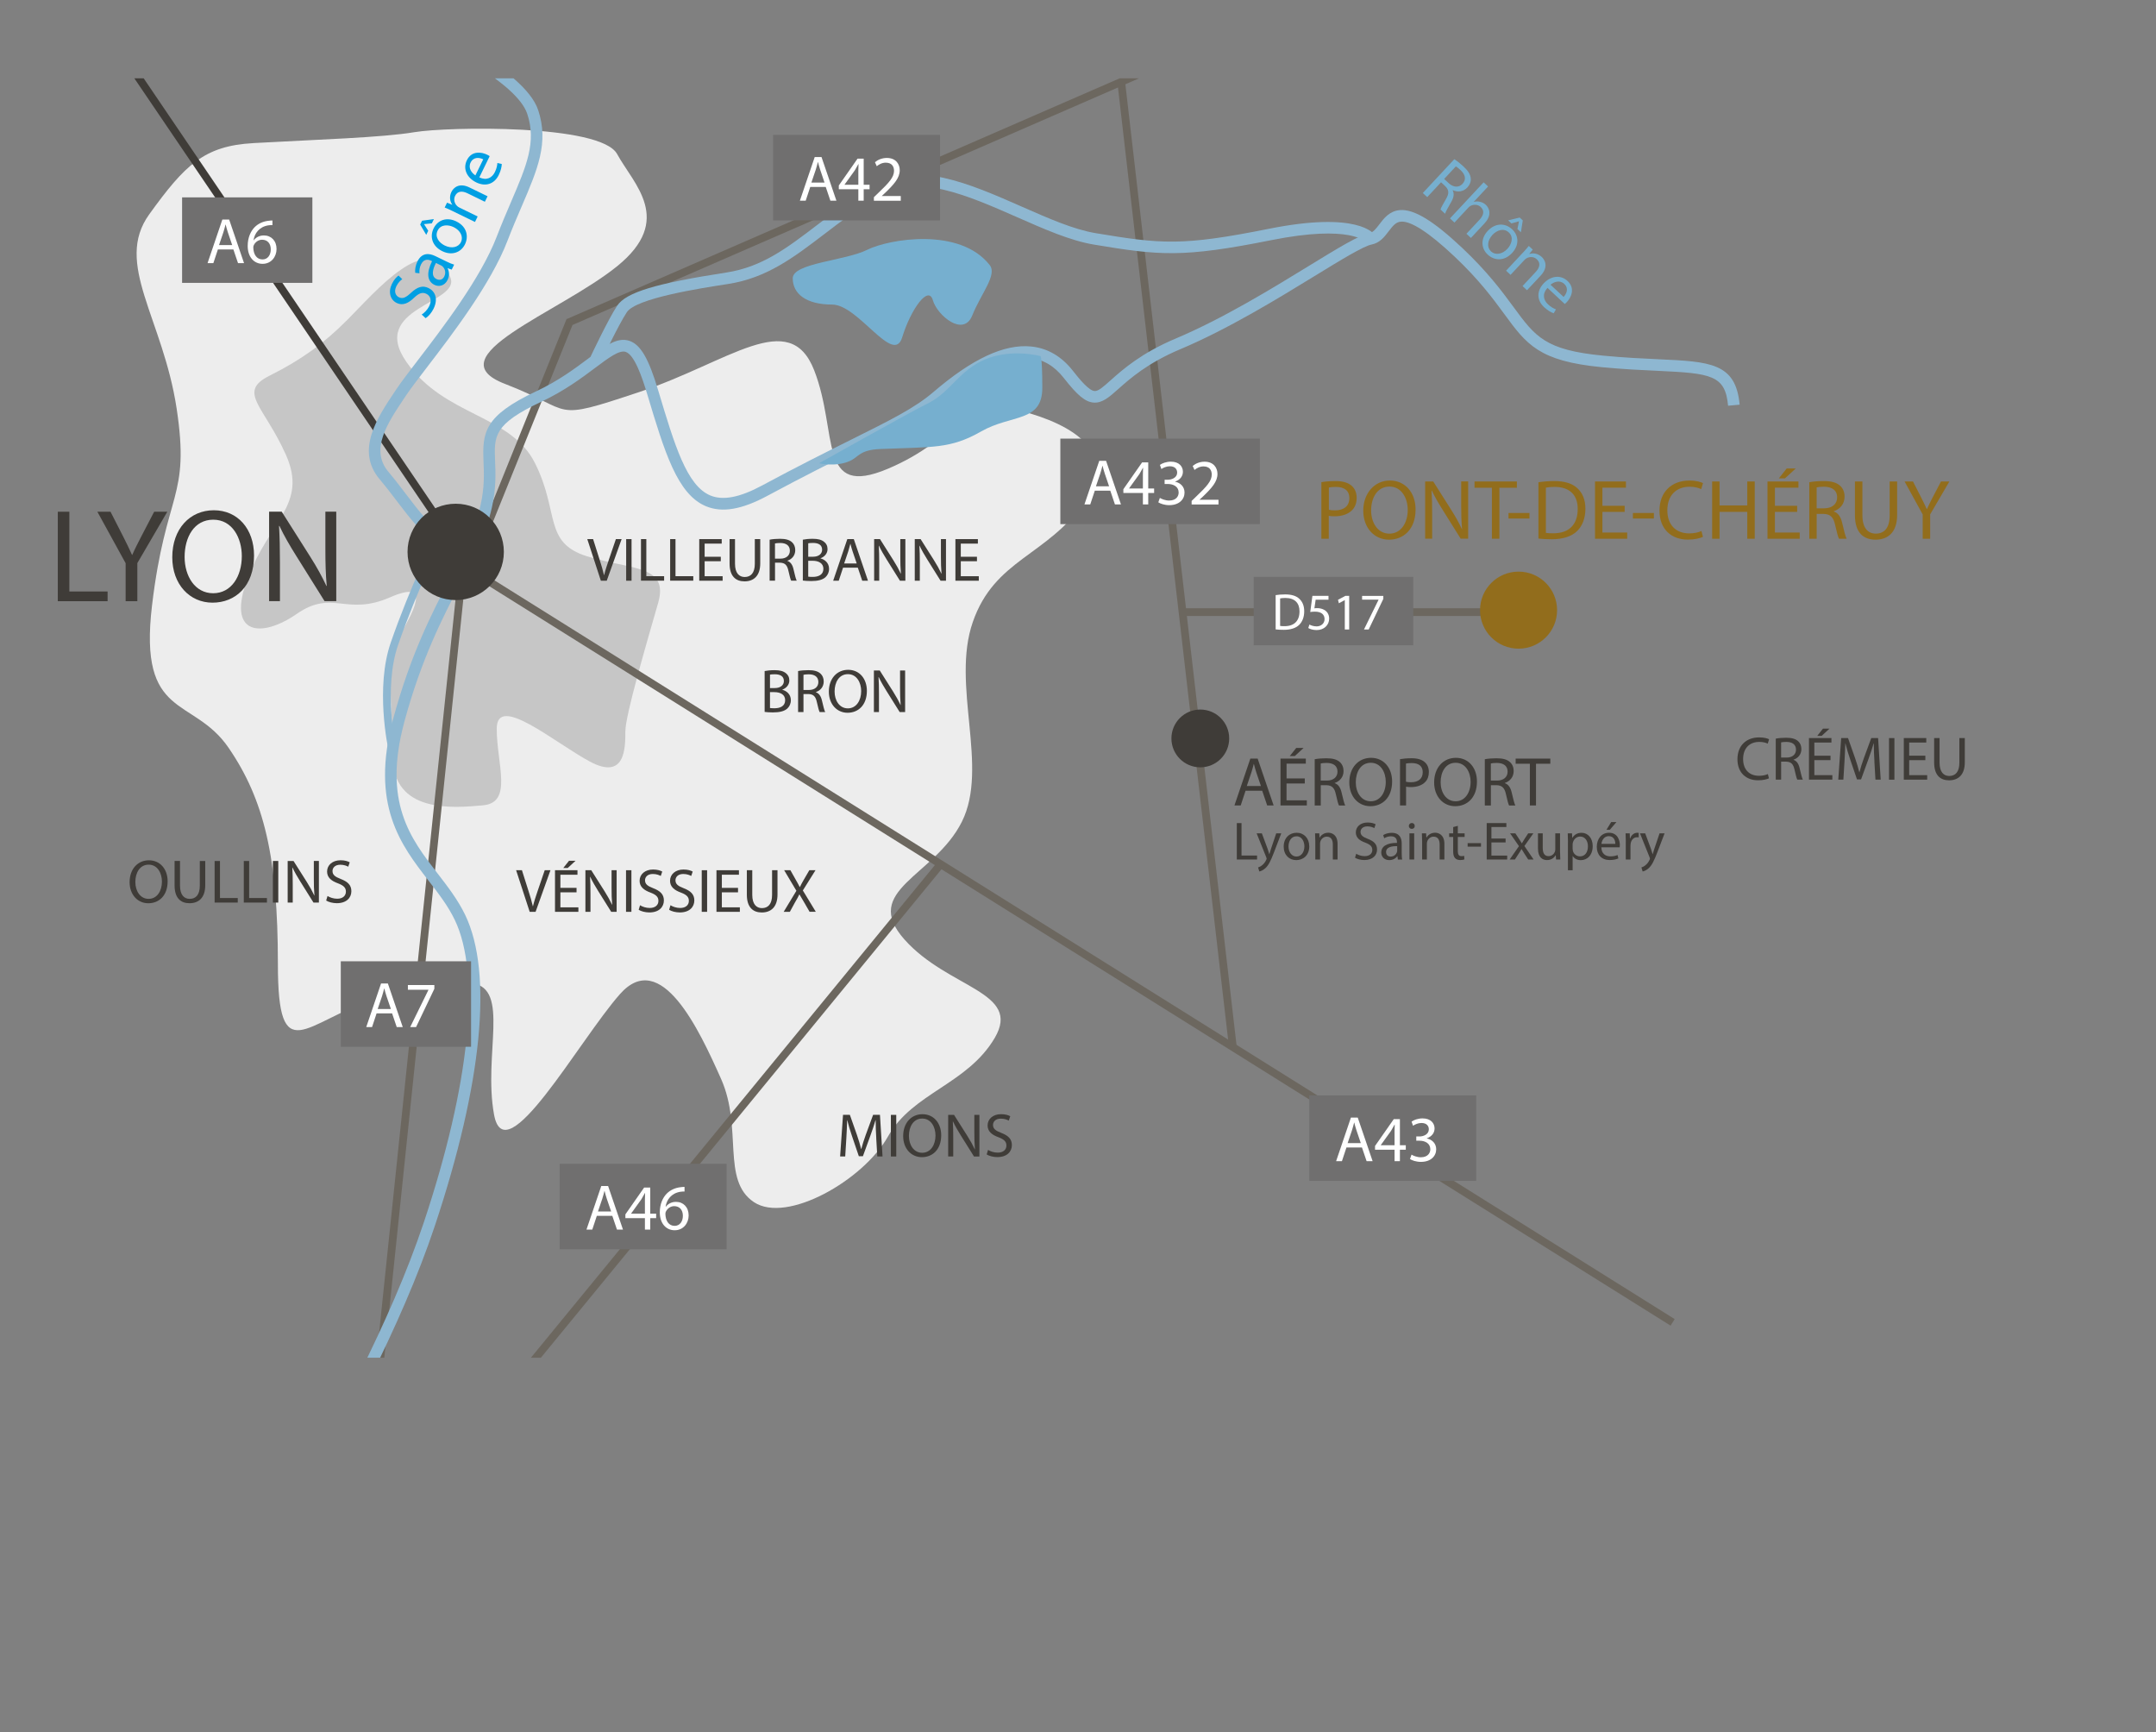 <?xml version="1.0" encoding="UTF-8"?>
<svg id="Calque_1" xmlns="http://www.w3.org/2000/svg" xmlns:xlink="http://www.w3.org/1999/xlink" viewBox="0 0 608.34 488.69">
  <rect x="0" y="0" width="608.34" height="488.69" fill="#808080" stroke="none"/>
  <defs>
    <style>
      .cls-1 {
        fill: #009fe3;
      }

      .cls-2 {
        fill: #fff;
      }

      .cls-3 {
        fill: #3f3c38;
      }

      .cls-4 {
        fill: none;
      }

      .cls-5 {
        fill: #706f6f;
      }

      .cls-6 {
        fill: #926d1c;
      }

      .cls-7 {
        fill: #6c675f;
      }

      .cls-8 {
        fill: #8eb7d1;
      }

      .cls-9 {
        fill: #76afcf;
      }

      .cls-10 {
        fill: #c6c6c6;
      }

      .cls-11 {
        fill: #ededed;
      }

      .cls-12 {
        clip-path: url(#clippath);
      }
    </style>
    <clipPath id="clippath">
      <rect class="cls-4" y="22.1" width="608.34" height="360.93"/>
    </clipPath>
  </defs>
  <g class="cls-12">
    <g>
      <path class="cls-11" d="M71.45,40.37c18.51-1.03,36.28-1.54,45.55-3.09,9.26-1.54,52.49-2.32,57.13,6.18,4.63,8.49,16.21,18.53,0,31.65-16.21,13.12-51.72,25.48-31.65,33.19,20.07,7.72,12.35,10.81,37.83,2.32,25.48-8.49,42.46-23.93,49.41-6.18,6.95,17.76.77,36.28,20.84,27.79,20.07-8.49,20.84-20.07,34.74-16.98,13.9,3.09,31.65,10.81,20.84,26.25-10.81,15.44-25.48,16.21-31.65,33.97-6.18,17.76,4.63,40.92-3.09,56.36-7.72,15.44-28.56,19.3-16.21,33.2,12.35,13.9,33.2,14.67,25.48,27.79-7.72,13.12-23.16,15.44-30.11,27.79-6.95,12.35-28.56,24.7-37.83,18.53-9.26-6.18-3.09-20.84-9.26-34.74-6.18-13.9-16.98-37.06-28.56-23.93-11.58,13.12-32.42,50.95-35.51,33.97-3.09-16.98,4.63-35.51-6.18-37.06-10.81-1.54-8.49-1.54-27.79,4.63-19.3,6.18-27.02,20.07-27.02-10.04s-3.86-46.32-13.9-60.99c-10.04-14.67-25.48-7.72-21.62-40.14,3.86-32.42,10.81-30.11,6.95-55.58-3.86-25.48-17.76-40.92-7.72-54.81,10.04-13.9,15.44-19.3,29.34-20.07"/>
      <path class="cls-10" d="M97.7,90.55c8.33-8.33,23.16-26.25,29.34-12.35,3.27,7.37-23.16,8.49-12.35,23.93,10.81,15.44,29.34,14.67,36.28,28.56,6.95,13.9,2.32,22.39,14.67,26.25,12.35,3.86,23.16,2.32,20.07,13.12-3.09,10.81-9.26,31.65-9.26,36.28s0,13.9-10.04,8.49c-10.04-5.4-26.25-19.3-26.25-9.26s4.63,20.84-3.86,21.62c-8.49.77-25.48,2.32-25.48-13.9s-2.32-26.25,1.54-33.19c3.86-6.95,10.04-16.98-2.32-11.58-12.35,5.4-16.21-2.32-26.25,4.63-10.04,6.95-20.07,6.18-13.9-10.04,6.18-16.21,16.98-20.84,10.81-34.74-6.18-13.9-13.9-17.76-4.63-22.39,9.26-4.63,15.44-9.26,21.62-15.44"/>
      <rect class="cls-3" x="79.32" y="-2.99" width="2.18" height="171.63" transform="translate(-32.63 59.41) rotate(-34.15)"/>
      <rect class="cls-7" x="333.61" y="171.6" width="97.58" height="2.18"/>
      <path class="cls-6" d="M428.48,183c6,0,10.87-4.87,10.87-10.87s-4.87-10.87-10.87-10.87-10.87,4.87-10.87,10.87,4.87,10.87,10.87,10.87"/>
      <rect class="cls-7" x="330.97" y="21.67" width="2.18" height="274.36" transform="translate(-16.05 39.21) rotate(-6.6)"/>
      <rect class="cls-7" x="301.65" y="67.54" width="2.18" height="399.26" transform="translate(-84.35 382.04) rotate(-57.96)"/>
      <rect class="cls-7" x="52.37" y="343.28" width="261.11" height="2.18" transform="translate(-199.35 267.41) rotate(-50.64)"/>
      <rect class="cls-7" x="-48.91" y="326.3" width="324.1" height="2.18" transform="translate(-224.22 405.98) rotate(-84.05)"/>
      <path class="cls-8" d="M121.94,152.6c-4.29-3.78-6.79-7.08-9.7-10.9-1.46-1.92-3.11-4.09-5.18-6.57-6.75-8.1-.61-17.28,4.33-24.66l.51-.76c1.31-1.96,3.46-4.77,5.95-8.02,7.08-9.24,17.79-23.2,22.29-34.89,1.4-3.64,2.83-6.96,4.08-9.89,4.34-10.12,7.21-16.8,4.54-24.82-2.85-8.55-23.5-19.13-31.22-22.49l1.3-3c1.19.52,29.12,12.78,33.01,24.45,3.07,9.2-.16,16.73-4.64,27.15-1.25,2.9-2.66,6.19-4.04,9.78-4.67,12.13-15.55,26.32-22.75,35.71-2.46,3.21-4.58,5.98-5.83,7.84l-.51.77c-4.78,7.14-9.72,14.53-4.53,20.75,2.11,2.54,3.79,4.74,5.27,6.69,2.91,3.83,5.22,6.86,9.26,10.43l-2.16,2.45Z"/>
      <polygon class="cls-7" points="135.76 155.49 133.74 154.68 159.85 90.03 160.26 89.86 366.68 0 367.55 2 161.54 91.68 135.76 155.49"/>
      <path class="cls-8" d="M84.68,479.57c-.52-.23-12.69-5.77-16.55-16.14-1.8-4.84-1.5-9.91.91-15.07,2.6-5.56,7-13.52,12.1-22.73,12.23-22.09,28.97-52.35,38.47-80.85,12.93-38.78,16.11-69.85,8.72-85.24-1.92-4-4.61-7.48-7.47-11.17-7.72-9.98-16.46-21.28-9.93-45.54,4.89-18.16,11.03-30.02,15.97-39.55,3.83-7.39,7.13-13.77,8.72-20.9,1.11-4.99.95-8.78.81-12.12-.35-8.3.16-12.95,14.91-19.89,6.26-2.94,10.94-6.45,14.71-9.27,4.71-3.53,8.11-6.08,11.52-4.95,3.16,1.04,5.45,4.96,8.15,13.99,4.68,15.61,8.06,26.89,14.74,29.65,3.55,1.47,8.32.54,14.57-2.83,10.21-5.5,18.46-9.6,25.08-12.9,11.23-5.59,18.01-8.96,23.26-13.46,10.97-9.4,19.97-13.6,27.57-12.85,4.63.46,8.61,2.78,11.83,6.91,2,2.56,4.5,5.51,6.04,5.65,1.06.13,2.54-1.22,4.58-3.04,3.43-3.05,8.63-7.67,18.34-11.76,13.28-5.59,27.27-14.17,37.48-20.43,8.27-5.07,14.24-8.73,17.17-9.31,1.1-.22,1.9-1.28,2.83-2.5,1.27-1.67,2.86-3.76,5.79-4,3.95-.32,9.37,2.95,17.53,10.62,7.28,6.86,11.32,12.36,14.57,16.78,6.1,8.31,8.88,12.1,25.23,13.66,6.06.58,11.16.81,15.65,1.02,14.51.67,21.8,1,22.88,12.81l-3.26.3c-.79-8.62-4.75-9.15-19.77-9.84-4.53-.21-9.67-.44-15.81-1.03-17.81-1.7-21.27-6.41-27.55-14.98-3.17-4.32-7.11-9.69-14.17-16.34-7.12-6.7-12.21-9.98-15.02-9.74-1.41.12-2.23,1.11-3.45,2.72-1.16,1.53-2.48,3.27-4.8,3.73-2.37.47-8.73,4.38-16.11,8.9-10.31,6.32-24.42,14.97-37.92,20.65-9.21,3.88-14.16,8.28-17.43,11.19-2.66,2.37-4.58,4.06-7.05,3.85-2.32-.21-4.5-2.01-8.32-6.89-2.69-3.44-5.83-5.29-9.58-5.67-6.67-.67-14.87,3.29-25.12,12.08-5.56,4.77-12.87,8.4-23.93,13.91-6.61,3.29-14.83,7.38-24.99,12.85-7.28,3.92-12.8,4.86-17.37,2.97-8.11-3.36-11.68-15.26-16.62-31.73-1.41-4.68-3.56-11-6.05-11.82-1.79-.59-4.77,1.64-8.54,4.46-3.88,2.91-8.71,6.52-15.27,9.61-13.47,6.34-13.33,9.61-13.03,16.79.14,3.37.31,7.55-.89,12.96-1.68,7.54-5.07,14.1-9.01,21.69-4.86,9.39-10.92,21.08-15.72,38.9-6.11,22.69,1.76,32.86,9.36,42.7,2.83,3.66,5.76,7.45,7.83,11.75,7.86,16.38,4.82,47.52-8.57,87.69-9.59,28.78-26.43,59.19-38.71,81.4-5.07,9.16-9.45,17.07-12,22.53-2.02,4.34-2.3,8.56-.81,12.54,3.39,9.1,14.71,14.25,14.82,14.3l-1.33,2.98Z"/>
      <path class="cls-8" d="M109.6,211.52c-.16-.71-3.75-17.52.65-30.23,5.52-15.94,12.34-29.64,12.41-29.77l1.95.97c-.07.14-6.83,13.71-12.3,29.51-4.2,12.13-.62,28.89-.58,29.06l-2.13.46Z"/>
      <rect class="cls-5" x="299.19" y="123.74" width="56.29" height="24.12"/>
      <g>
        <path class="cls-2" d="M308.91,138.43l-1.28,3.87h-1.64l4.18-12.3h1.92l4.2,12.3h-1.7l-1.31-3.87h-4.36ZM312.94,137.19l-1.2-3.54c-.27-.8-.46-1.53-.64-2.24h-.04c-.18.73-.38,1.48-.62,2.23l-1.21,3.56h3.7Z"/>
        <path class="cls-2" d="M322.48,142.3v-3.23h-5.51v-1.06l5.29-7.57h1.73v7.37h1.66v1.26h-1.66v3.23h-1.51ZM322.48,137.81v-3.96c0-.62.02-1.24.05-1.86h-.05c-.37.69-.66,1.2-.99,1.75l-2.9,4.03v.04h3.89Z"/>
        <path class="cls-2" d="M327.26,140.46c.46.29,1.52.75,2.63.75,2.06,0,2.7-1.31,2.68-2.3-.02-1.66-1.52-2.37-3.07-2.37h-.89v-1.2h.89c1.17,0,2.65-.6,2.65-2.01,0-.95-.6-1.79-2.08-1.79-.95,0-1.86.42-2.37.78l-.42-1.17c.62-.46,1.83-.91,3.1-.91,2.34,0,3.39,1.39,3.39,2.83,0,1.22-.73,2.26-2.19,2.79v.04c1.46.29,2.65,1.39,2.65,3.05,0,1.9-1.48,3.56-4.32,3.56-1.33,0-2.5-.42-3.08-.8l.44-1.24Z"/>
        <path class="cls-2" d="M336.23,142.3v-.98l1.26-1.22c3.03-2.88,4.4-4.42,4.42-6.2,0-1.2-.58-2.32-2.35-2.32-1.08,0-1.97.55-2.52,1l-.51-1.13c.82-.69,1.99-1.2,3.36-1.2,2.55,0,3.63,1.75,3.63,3.45,0,2.19-1.59,3.96-4.09,6.37l-.95.88v.04h5.33v1.33h-7.57Z"/>
      </g>
      <rect class="cls-5" x="353.74" y="162.74" width="45.03" height="19.3"/>
      <g>
        <path class="cls-2" d="M359.93,167.89c.77-.12,1.69-.2,2.7-.2,1.82,0,3.12.42,3.98,1.23.87.8,1.39,1.94,1.39,3.53s-.5,2.92-1.41,3.82c-.92.92-2.44,1.41-4.35,1.41-.9,0-1.66-.04-2.3-.12v-9.67ZM361.2,176.58c.32.06.79.07,1.28.07,2.71,0,4.19-1.52,4.19-4.17.01-2.32-1.3-3.79-3.98-3.79-.66,0-1.15.06-1.49.13v7.76Z"/>
        <path class="cls-2" d="M374.85,169.18h-3.62l-.36,2.44c.22-.03.42-.06.77-.06.73,0,1.46.16,2.04.51.74.42,1.36,1.24,1.36,2.44,0,1.85-1.47,3.24-3.53,3.24-1.04,0-1.91-.29-2.36-.58l.32-.98c.39.23,1.17.52,2.03.52,1.21,0,2.24-.79,2.24-2.06-.01-1.22-.83-2.1-2.73-2.1-.54,0-.96.06-1.31.1l.61-4.55h4.54v1.08Z"/>
        <path class="cls-2" d="M379.46,169.3h-.03l-1.65.89-.25-.98,2.07-1.11h1.09v9.48h-1.24v-8.28Z"/>
        <path class="cls-2" d="M390.32,168.11v.84l-4.13,8.64h-1.33l4.11-8.39v-.03h-4.64v-1.06h5.98Z"/>
      </g>
      <rect class="cls-5" x="157.91" y="328.32" width="47.1" height="24.12"/>
      <g>
        <path class="cls-2" d="M168.4,343.01l-1.28,3.87h-1.64l4.18-12.3h1.92l4.2,12.3h-1.7l-1.31-3.87h-4.36ZM172.44,341.77l-1.21-3.54c-.27-.8-.46-1.53-.64-2.24h-.04c-.18.73-.38,1.48-.62,2.23l-1.21,3.56h3.7Z"/>
        <path class="cls-2" d="M181.97,346.88v-3.23h-5.51v-1.06l5.29-7.57h1.73v7.37h1.66v1.26h-1.66v3.23h-1.51ZM181.97,342.39v-3.96c0-.62.02-1.24.05-1.86h-.05c-.37.69-.66,1.2-.99,1.75l-2.9,4.03v.04h3.89Z"/>
        <path class="cls-2" d="M193.13,336.15c-.33-.02-.75,0-1.2.07-2.52.42-3.85,2.26-4.12,4.21h.06c.57-.75,1.55-1.37,2.86-1.37,2.1,0,3.58,1.52,3.58,3.83,0,2.17-1.48,4.18-3.94,4.18s-4.2-1.97-4.2-5.05c0-2.34.84-4.18,2.01-5.34.99-.97,2.3-1.57,3.8-1.75.47-.07.88-.09,1.17-.09v1.31ZM192.68,342.99c0-1.7-.97-2.72-2.45-2.72-.97,0-1.86.6-2.3,1.46-.11.18-.18.42-.18.71.04,1.95.93,3.39,2.61,3.39,1.39,0,2.32-1.15,2.32-2.85Z"/>
      </g>
      <rect class="cls-5" x="369.43" y="309.02" width="47.1" height="24.12"/>
      <g>
        <path class="cls-2" d="M379.92,323.71l-1.28,3.87h-1.64l4.18-12.3h1.92l4.2,12.3h-1.7l-1.31-3.87h-4.36ZM383.96,322.47l-1.2-3.54c-.27-.8-.46-1.53-.64-2.24h-.04c-.18.73-.38,1.48-.62,2.23l-1.21,3.56h3.7Z"/>
        <path class="cls-2" d="M393.49,327.58v-3.23h-5.51v-1.06l5.29-7.57h1.73v7.37h1.66v1.26h-1.66v3.23h-1.51ZM393.49,323.09v-3.96c0-.62.02-1.24.05-1.86h-.05c-.37.69-.66,1.2-.99,1.75l-2.9,4.03v.04h3.89Z"/>
        <path class="cls-2" d="M398.27,325.73c.46.29,1.52.75,2.63.75,2.06,0,2.7-1.31,2.68-2.3-.02-1.66-1.52-2.37-3.07-2.37h-.89v-1.2h.89c1.17,0,2.65-.6,2.65-2.01,0-.95-.6-1.79-2.08-1.79-.95,0-1.86.42-2.37.78l-.42-1.17c.62-.46,1.83-.91,3.1-.91,2.34,0,3.39,1.39,3.39,2.83,0,1.22-.73,2.26-2.19,2.79v.04c1.46.29,2.65,1.39,2.65,3.05,0,1.9-1.48,3.56-4.32,3.56-1.33,0-2.5-.42-3.08-.8l.44-1.24Z"/>
      </g>
      <g>
        <path class="cls-3" d="M351.45,223.07l-1.37,4.16h-1.77l4.49-13.22h2.06l4.51,13.22h-1.82l-1.41-4.16h-4.69ZM355.78,221.74l-1.29-3.8c-.29-.86-.49-1.65-.69-2.41h-.04c-.2.78-.41,1.59-.67,2.39l-1.29,3.82h3.98Z"/>
        <path class="cls-3" d="M368.15,221.03h-5.14v4.76h5.73v1.43h-7.43v-13.22h7.14v1.43h-5.43v4.18h5.14v1.41ZM367.82,211.01l-2.49,2.29h-1.41l1.82-2.29h2.08Z"/>
        <path class="cls-3" d="M370.96,214.19c.86-.18,2.1-.27,3.28-.27,1.82,0,3,.33,3.82,1.08.67.59,1.04,1.49,1.04,2.51,0,1.75-1.1,2.9-2.49,3.37v.06c1.02.35,1.63,1.29,1.94,2.67.43,1.85.75,3.12,1.02,3.63h-1.76c-.22-.37-.51-1.51-.88-3.16-.39-1.82-1.1-2.51-2.65-2.57h-1.61v5.73h-1.71v-13.04ZM372.66,220.21h1.75c1.82,0,2.98-1,2.98-2.51,0-1.7-1.23-2.45-3.04-2.47-.82,0-1.41.08-1.69.16v4.82Z"/>
        <path class="cls-3" d="M392.8,220.48c0,4.55-2.76,6.96-6.14,6.96s-5.94-2.71-5.94-6.71c0-4.2,2.61-6.94,6.14-6.94s5.94,2.77,5.94,6.69ZM382.55,220.7c0,2.83,1.53,5.35,4.22,5.35s4.24-2.49,4.24-5.49c0-2.63-1.37-5.37-4.22-5.37s-4.24,2.61-4.24,5.51Z"/>
        <path class="cls-3" d="M395.02,214.17c.82-.14,1.9-.26,3.28-.26,1.69,0,2.92.39,3.71,1.1.73.63,1.16,1.59,1.16,2.77s-.35,2.14-1.02,2.82c-.9.96-2.37,1.45-4.04,1.45-.51,0-.98-.02-1.37-.12v5.3h-1.71v-13.06ZM396.72,220.54c.37.1.84.14,1.41.14,2.06,0,3.31-1,3.31-2.82s-1.23-2.59-3.12-2.59c-.75,0-1.31.06-1.61.14v5.14Z"/>
        <path class="cls-3" d="M416.74,220.48c0,4.55-2.76,6.96-6.14,6.96s-5.94-2.71-5.94-6.71c0-4.2,2.61-6.94,6.14-6.94s5.94,2.77,5.94,6.69ZM406.49,220.7c0,2.83,1.53,5.35,4.22,5.35s4.24-2.49,4.24-5.49c0-2.63-1.37-5.37-4.22-5.37s-4.24,2.61-4.24,5.51Z"/>
        <path class="cls-3" d="M418.96,214.19c.86-.18,2.1-.27,3.28-.27,1.82,0,3,.33,3.82,1.08.67.59,1.04,1.49,1.04,2.51,0,1.75-1.1,2.9-2.49,3.37v.06c1.02.35,1.63,1.29,1.94,2.67.43,1.85.75,3.12,1.02,3.63h-1.76c-.22-.37-.51-1.51-.88-3.16-.39-1.82-1.1-2.51-2.65-2.57h-1.61v5.73h-1.71v-13.04ZM420.66,220.21h1.75c1.82,0,2.98-1,2.98-2.51,0-1.7-1.23-2.45-3.04-2.47-.82,0-1.41.08-1.69.16v4.82Z"/>
        <path class="cls-3" d="M431.68,215.46h-4.02v-1.45h9.78v1.45h-4.04v11.77h-1.73v-11.77Z"/>
      </g>
      <g>
        <path class="cls-3" d="M348.98,232.2h1.33v9.16h4.39v1.11h-5.72v-10.28Z"/>
        <path class="cls-3" d="M356.05,235.1l1.62,4.36c.17.49.35,1.07.47,1.51h.03c.14-.44.29-1.01.47-1.54l1.46-4.33h1.42l-2.01,5.26c-.96,2.53-1.62,3.83-2.53,4.62-.66.58-1.31.81-1.65.87l-.34-1.13c.34-.11.78-.32,1.17-.66.37-.29.82-.81,1.13-1.49.06-.14.11-.25.11-.32s-.03-.18-.09-.35l-2.73-6.8h1.46Z"/>
        <path class="cls-3" d="M369.43,238.73c0,2.73-1.89,3.92-3.68,3.92-2,0-3.54-1.46-3.54-3.8,0-2.47,1.62-3.92,3.66-3.92s3.55,1.54,3.55,3.8ZM363.57,238.8c0,1.62.93,2.84,2.24,2.84s2.24-1.2,2.24-2.87c0-1.25-.63-2.84-2.21-2.84s-2.27,1.46-2.27,2.87Z"/>
        <path class="cls-3" d="M371.12,237.09c0-.76-.02-1.39-.06-2h1.19l.08,1.22h.03c.37-.7,1.22-1.39,2.44-1.39,1.02,0,2.61.61,2.61,3.14v4.41h-1.34v-4.26c0-1.19-.44-2.18-1.71-2.18-.88,0-1.57.62-1.8,1.37-.06.17-.09.4-.09.63v4.44h-1.34v-5.38Z"/>
        <path class="cls-3" d="M382.68,240.86c.59.37,1.46.67,2.38.67,1.36,0,2.15-.72,2.15-1.75,0-.96-.55-1.51-1.94-2.04-1.68-.59-2.71-1.46-2.71-2.91,0-1.6,1.33-2.79,3.32-2.79,1.05,0,1.81.24,2.27.5l-.37,1.08c-.34-.18-1.02-.49-1.95-.49-1.4,0-1.94.84-1.94,1.54,0,.96.63,1.43,2.04,1.98,1.74.67,2.62,1.51,2.62,3.02,0,1.59-1.17,2.96-3.6,2.96-.99,0-2.07-.29-2.62-.66l.34-1.11Z"/>
        <path class="cls-3" d="M394.42,242.48l-.11-.93h-.05c-.41.58-1.2,1.1-2.26,1.1-1.49,0-2.26-1.05-2.26-2.12,0-1.78,1.59-2.76,4.44-2.74v-.15c0-.61-.17-1.71-1.68-1.71-.69,0-1.4.21-1.92.55l-.3-.88c.61-.4,1.49-.65,2.42-.65,2.26,0,2.81,1.54,2.81,3.02v2.76c0,.64.03,1.27.12,1.77h-1.22ZM394.23,238.71c-1.46-.03-3.13.23-3.13,1.66,0,.87.58,1.28,1.27,1.28.96,0,1.57-.61,1.78-1.24.05-.14.08-.29.08-.43v-1.28Z"/>
        <path class="cls-3" d="M399.18,233.02c.02.46-.32.82-.85.82-.47,0-.81-.37-.81-.82s.35-.84.84-.84.82.36.82.84ZM397.69,242.48v-7.38h1.34v7.38h-1.34Z"/>
        <path class="cls-3" d="M401.26,237.09c0-.76-.02-1.39-.06-2h1.19l.08,1.22h.03c.37-.7,1.22-1.39,2.44-1.39,1.02,0,2.61.61,2.61,3.14v4.41h-1.34v-4.26c0-1.19-.44-2.18-1.71-2.18-.88,0-1.57.62-1.8,1.37-.06.17-.09.4-.09.63v4.44h-1.34v-5.38Z"/>
        <path class="cls-3" d="M411.34,232.98v2.12h1.92v1.02h-1.92v3.98c0,.91.26,1.43,1.01,1.43.35,0,.61-.04.78-.09l.06,1.01c-.26.11-.67.18-1.19.18-.62,0-1.13-.2-1.45-.56-.38-.4-.52-1.05-.52-1.92v-4.03h-1.14v-1.02h1.14v-1.77l1.31-.35Z"/>
        <path class="cls-3" d="M417.88,237.86v.99h-3.77v-.99h3.77Z"/>
        <path class="cls-3" d="M424.82,237.66h-4v3.71h4.45v1.11h-5.78v-10.28h5.55v1.11h-4.22v3.25h4v1.1Z"/>
        <path class="cls-3" d="M427.58,235.1l1.05,1.59c.27.41.5.79.75,1.2h.05c.24-.44.49-.82.73-1.22l1.04-1.57h1.45l-2.52,3.57,2.59,3.81h-1.52l-1.08-1.66c-.29-.43-.53-.84-.79-1.28h-.03c-.24.44-.5.84-.78,1.28l-1.07,1.66h-1.48l2.62-3.77-2.5-3.61h1.49Z"/>
        <path class="cls-3" d="M440.19,240.46c0,.76.02,1.43.06,2.01h-1.19l-.08-1.2h-.03c-.35.59-1.13,1.37-2.44,1.37-1.16,0-2.55-.64-2.55-3.23v-4.32h1.34v4.09c0,1.4.43,2.35,1.65,2.35.9,0,1.52-.62,1.77-1.22.08-.2.12-.44.12-.69v-4.53h1.34v5.37Z"/>
        <path class="cls-3" d="M442.42,237.51c0-.95-.03-1.71-.06-2.41h1.2l.06,1.27h.03c.55-.9,1.42-1.43,2.62-1.43,1.78,0,3.13,1.51,3.13,3.75,0,2.65-1.62,3.97-3.36,3.97-.98,0-1.83-.43-2.27-1.16h-.03v4.01h-1.33v-7.99ZM443.74,239.47c0,.2.03.38.06.55.24.93,1.05,1.57,2.01,1.57,1.42,0,2.24-1.16,2.24-2.85,0-1.48-.78-2.74-2.2-2.74-.91,0-1.77.65-2.03,1.66-.05.17-.09.36-.09.55v1.27Z"/>
        <path class="cls-3" d="M451.84,239.03c.03,1.81,1.19,2.56,2.53,2.56.96,0,1.54-.17,2.04-.38l.23.96c-.47.21-1.28.46-2.46.46-2.27,0-3.63-1.5-3.63-3.72s1.31-3.98,3.46-3.98c2.41,0,3.05,2.12,3.05,3.48,0,.27-.03.49-.05.63h-5.18ZM455.78,238.07c.01-.85-.35-2.18-1.86-2.18-1.36,0-1.95,1.25-2.06,2.18h3.92ZM456.1,231.91l-1.86,2.18h-.96l1.34-2.18h1.48Z"/>
        <path class="cls-3" d="M458.74,237.4c0-.87-.02-1.62-.06-2.3h1.17l.05,1.45h.06c.34-.99,1.14-1.62,2.04-1.62.15,0,.26.01.38.04v1.27c-.14-.03-.27-.04-.46-.04-.95,0-1.62.72-1.8,1.72-.03.18-.06.4-.06.63v3.93h-1.33v-5.08Z"/>
        <path class="cls-3" d="M464.21,235.1l1.62,4.36c.17.49.35,1.07.47,1.51h.03c.14-.44.29-1.01.47-1.54l1.46-4.33h1.42l-2.01,5.26c-.96,2.53-1.62,3.83-2.53,4.62-.66.58-1.31.81-1.65.87l-.34-1.13c.34-.11.78-.32,1.17-.66.37-.29.82-.81,1.13-1.49.06-.14.11-.25.11-.32s-.03-.18-.09-.35l-2.73-6.8h1.46Z"/>
      </g>
      <g>
        <path class="cls-3" d="M215.75,189.31c.66-.14,1.71-.25,2.77-.25,1.52,0,2.49.26,3.22.85.61.45.98,1.15.98,2.07,0,1.13-.75,2.12-1.99,2.58v.03c1.11.28,2.42,1.2,2.42,2.94,0,1.01-.4,1.78-.99,2.35-.82.75-2.14,1.1-4.06,1.1-1.05,0-1.85-.07-2.35-.14v-11.55ZM217.26,194.11h1.38c1.6,0,2.54-.84,2.54-1.97,0-1.38-1.04-1.92-2.58-1.92-.7,0-1.1.05-1.34.1v3.78ZM217.26,199.74c.3.05.73.07,1.27.07,1.57,0,3.01-.57,3.01-2.28,0-1.6-1.38-2.27-3.03-2.27h-1.25v4.48Z"/>
        <path class="cls-3" d="M225.19,189.31c.77-.16,1.86-.25,2.91-.25,1.62,0,2.66.3,3.4.96.59.52.92,1.32.92,2.23,0,1.55-.97,2.58-2.21,2.99v.05c.91.31,1.45,1.15,1.72,2.37.38,1.64.66,2.77.91,3.22h-1.57c-.19-.33-.45-1.34-.78-2.8-.35-1.62-.98-2.23-2.35-2.28h-1.43v5.08h-1.52v-11.58ZM226.71,194.65h1.55c1.62,0,2.65-.89,2.65-2.23,0-1.51-1.1-2.18-2.7-2.19-.73,0-1.25.07-1.5.14v4.28Z"/>
        <path class="cls-3" d="M244.6,194.9c0,4.04-2.45,6.18-5.45,6.18s-5.28-2.4-5.28-5.96c0-3.73,2.32-6.16,5.45-6.16s5.28,2.45,5.28,5.94ZM235.49,195.09c0,2.51,1.36,4.75,3.74,4.75s3.76-2.21,3.76-4.88c0-2.33-1.22-4.77-3.74-4.77s-3.76,2.32-3.76,4.89Z"/>
        <path class="cls-3" d="M246.58,200.89v-11.74h1.65l3.76,5.94c.87,1.37,1.55,2.61,2.11,3.81l.03-.02c-.14-1.57-.17-2.99-.17-4.82v-4.91h1.43v11.74h-1.53l-3.73-5.96c-.82-1.31-1.6-2.65-2.19-3.92l-.05.02c.09,1.48.12,2.89.12,4.84v5.02h-1.43Z"/>
      </g>
      <g>
        <path class="cls-3" d="M499.14,219.57c-.56.28-1.67.56-3.1.56-3.31,0-5.8-2.09-5.8-5.94s2.49-6.16,6.13-6.16c1.46,0,2.39.31,2.79.52l-.37,1.24c-.57-.28-1.39-.49-2.37-.49-2.75,0-4.58,1.76-4.58,4.84,0,2.87,1.65,4.72,4.51,4.72.92,0,1.86-.19,2.47-.49l.31,1.2Z"/>
        <path class="cls-3" d="M501.05,208.38c.77-.16,1.86-.25,2.91-.25,1.62,0,2.66.3,3.4.96.59.52.92,1.32.92,2.23,0,1.55-.97,2.58-2.21,2.99v.05c.91.31,1.45,1.15,1.72,2.37.38,1.64.66,2.77.91,3.22h-1.57c-.19-.33-.45-1.34-.78-2.8-.35-1.62-.98-2.23-2.35-2.28h-1.43v5.08h-1.52v-11.58ZM502.56,213.72h1.55c1.62,0,2.65-.89,2.65-2.23,0-1.51-1.1-2.18-2.7-2.19-.73,0-1.25.07-1.5.14v4.28Z"/>
        <path class="cls-3" d="M516.5,214.45h-4.56v4.23h5.08v1.27h-6.6v-11.74h6.34v1.27h-4.82v3.71h4.56v1.26ZM516.21,205.56l-2.21,2.04h-1.25l1.62-2.04h1.85Z"/>
        <path class="cls-3" d="M528.89,214.8c-.09-1.64-.19-3.6-.17-5.07h-.05c-.4,1.38-.89,2.84-1.48,4.46l-2.07,5.69h-1.15l-1.9-5.59c-.56-1.65-1.03-3.17-1.36-4.56h-.04c-.04,1.46-.12,3.43-.23,5.19l-.31,5.03h-1.44l.82-11.74h1.93l2,5.68c.49,1.44.89,2.73,1.18,3.95h.05c.3-1.18.71-2.47,1.24-3.95l2.09-5.68h1.93l.73,11.74h-1.48l-.3-5.15Z"/>
        <path class="cls-3" d="M534.53,208.22v11.74h-1.52v-11.74h1.52Z"/>
        <path class="cls-3" d="M543.26,214.45h-4.56v4.23h5.08v1.27h-6.6v-11.74h6.34v1.27h-4.82v3.71h4.56v1.26Z"/>
        <path class="cls-3" d="M547.27,208.22v6.95c0,2.63,1.17,3.74,2.73,3.74,1.74,0,2.86-1.15,2.86-3.74v-6.95h1.53v6.84c0,3.6-1.9,5.08-4.44,5.08-2.4,0-4.21-1.38-4.21-5.02v-6.91h1.53Z"/>
      </g>
      <g>
        <path class="cls-3" d="M149.46,257.24l-3.83-11.74h1.64l1.83,5.78c.51,1.59.94,3.01,1.25,4.39h.03c.33-1.36.82-2.84,1.34-4.37l1.98-5.8h1.62l-4.2,11.74h-1.67Z"/>
        <path class="cls-3" d="M162.68,251.74h-4.56v4.23h5.08v1.27h-6.6v-11.74h6.34v1.27h-4.82v3.71h4.56v1.26ZM162.39,242.84l-2.21,2.04h-1.25l1.62-2.04h1.85Z"/>
        <path class="cls-3" d="M165.18,257.24v-11.74h1.65l3.76,5.94c.87,1.37,1.55,2.61,2.11,3.81l.03-.02c-.14-1.57-.17-2.99-.17-4.82v-4.91h1.43v11.74h-1.53l-3.73-5.96c-.82-1.31-1.6-2.65-2.19-3.92l-.05.02c.09,1.48.12,2.89.12,4.84v5.02h-1.43Z"/>
        <path class="cls-3" d="M178.16,245.5v11.74h-1.52v-11.74h1.52Z"/>
        <path class="cls-3" d="M180.61,255.39c.68.42,1.67.76,2.72.76,1.55,0,2.45-.82,2.45-2,0-1.1-.63-1.72-2.21-2.33-1.91-.68-3.1-1.67-3.1-3.33,0-1.83,1.52-3.19,3.8-3.19,1.2,0,2.07.28,2.59.58l-.42,1.24c-.38-.21-1.17-.56-2.23-.56-1.6,0-2.21.96-2.21,1.76,0,1.1.71,1.64,2.33,2.26,1.98.77,2.99,1.72,2.99,3.45,0,1.81-1.34,3.38-4.11,3.38-1.13,0-2.37-.33-3-.75l.38-1.27Z"/>
        <path class="cls-3" d="M189.2,255.39c.68.42,1.67.76,2.72.76,1.55,0,2.45-.82,2.45-2,0-1.1-.63-1.72-2.21-2.33-1.91-.68-3.1-1.67-3.1-3.33,0-1.83,1.52-3.19,3.8-3.19,1.2,0,2.07.28,2.59.58l-.42,1.24c-.38-.21-1.17-.56-2.23-.56-1.6,0-2.21.96-2.21,1.76,0,1.1.71,1.64,2.33,2.26,1.98.77,2.99,1.72,2.99,3.45,0,1.81-1.34,3.38-4.11,3.38-1.13,0-2.37-.33-3-.75l.38-1.27Z"/>
        <path class="cls-3" d="M199.52,245.5v11.74h-1.52v-11.74h1.52Z"/>
        <path class="cls-3" d="M208.24,251.74h-4.56v4.23h5.08v1.27h-6.6v-11.74h6.34v1.27h-4.82v3.71h4.56v1.26Z"/>
        <path class="cls-3" d="M212.26,245.5v6.95c0,2.63,1.17,3.74,2.73,3.74,1.74,0,2.86-1.15,2.86-3.74v-6.95h1.53v6.84c0,3.6-1.9,5.08-4.44,5.08-2.4,0-4.21-1.38-4.21-5.02v-6.91h1.53Z"/>
        <path class="cls-3" d="M228.44,257.24l-1.5-2.6c-.61-.99-.99-1.64-1.36-2.31h-.04c-.33.68-.66,1.3-1.27,2.33l-1.41,2.58h-1.74l3.59-5.94-3.45-5.8h1.76l1.55,2.75c.43.77.77,1.36,1.08,1.99h.05c.33-.7.63-1.24,1.06-1.99l1.6-2.75h1.74l-3.57,5.71,3.66,6.02h-1.76Z"/>
      </g>
      <g>
        <path class="cls-3" d="M247.25,321.1c-.09-1.64-.19-3.6-.17-5.07h-.05c-.4,1.38-.89,2.84-1.48,4.46l-2.07,5.69h-1.15l-1.9-5.59c-.56-1.65-1.03-3.17-1.36-4.56h-.04c-.04,1.46-.12,3.43-.23,5.19l-.31,5.03h-1.44l.82-11.74h1.93l2,5.68c.49,1.44.89,2.73,1.18,3.95h.05c.3-1.18.71-2.47,1.24-3.95l2.09-5.68h1.93l.73,11.74h-1.48l-.3-5.15Z"/>
        <path class="cls-3" d="M252.89,314.52v11.74h-1.52v-11.74h1.52Z"/>
        <path class="cls-3" d="M265.57,320.27c0,4.04-2.45,6.18-5.45,6.18s-5.28-2.4-5.28-5.96c0-3.73,2.32-6.16,5.45-6.16s5.28,2.46,5.28,5.94ZM256.46,320.46c0,2.51,1.36,4.75,3.74,4.75s3.76-2.21,3.76-4.88c0-2.33-1.22-4.77-3.74-4.77s-3.76,2.32-3.76,4.89Z"/>
        <path class="cls-3" d="M267.54,326.26v-11.74h1.65l3.76,5.94c.87,1.37,1.55,2.61,2.11,3.81l.03-.02c-.14-1.57-.17-2.99-.17-4.82v-4.91h1.43v11.74h-1.53l-3.73-5.96c-.82-1.31-1.6-2.65-2.19-3.92l-.05.02c.09,1.48.12,2.89.12,4.84v5.01h-1.43Z"/>
        <path class="cls-3" d="M278.8,324.41c.68.42,1.67.76,2.72.76,1.55,0,2.45-.82,2.45-2,0-1.1-.63-1.72-2.21-2.33-1.91-.68-3.1-1.67-3.1-3.33,0-1.83,1.52-3.19,3.8-3.19,1.2,0,2.07.28,2.59.58l-.42,1.24c-.38-.21-1.17-.56-2.23-.56-1.6,0-2.21.96-2.21,1.76,0,1.1.71,1.64,2.33,2.26,1.98.77,2.99,1.72,2.99,3.45,0,1.81-1.34,3.38-4.11,3.38-1.13,0-2.37-.33-3-.75l.38-1.27Z"/>
      </g>
      <g>
        <path class="cls-3" d="M47.3,248.64c0,4.04-2.45,6.18-5.45,6.18s-5.28-2.4-5.28-5.96c0-3.73,2.32-6.16,5.45-6.16s5.28,2.45,5.28,5.94ZM38.19,248.83c0,2.51,1.36,4.75,3.74,4.75s3.76-2.21,3.76-4.88c0-2.33-1.22-4.77-3.74-4.77s-3.76,2.32-3.76,4.89Z"/>
        <path class="cls-3" d="M50.79,242.89v6.95c0,2.63,1.17,3.74,2.73,3.74,1.74,0,2.86-1.15,2.86-3.74v-6.95h1.53v6.84c0,3.6-1.9,5.08-4.44,5.08-2.4,0-4.21-1.38-4.21-5.02v-6.91h1.53Z"/>
        <path class="cls-3" d="M60.55,242.89h1.52v10.46h5.02v1.27h-6.53v-11.74Z"/>
        <path class="cls-3" d="M68.78,242.89h1.52v10.46h5.02v1.27h-6.53v-11.74Z"/>
        <path class="cls-3" d="M78.52,242.89v11.74h-1.52v-11.74h1.52Z"/>
        <path class="cls-3" d="M81.17,254.63v-11.74h1.65l3.76,5.94c.87,1.37,1.55,2.61,2.11,3.81l.03-.02c-.14-1.57-.17-2.99-.17-4.82v-4.91h1.43v11.74h-1.53l-3.73-5.96c-.82-1.31-1.6-2.65-2.19-3.92l-.05.02c.09,1.48.12,2.89.12,4.84v5.02h-1.43Z"/>
        <path class="cls-3" d="M92.43,252.78c.68.42,1.67.76,2.72.76,1.55,0,2.45-.82,2.45-2,0-1.1-.63-1.72-2.21-2.33-1.91-.68-3.1-1.67-3.1-3.33,0-1.83,1.52-3.19,3.8-3.19,1.2,0,2.07.28,2.59.58l-.42,1.24c-.38-.21-1.17-.56-2.23-.56-1.6,0-2.21.96-2.21,1.76,0,1.1.71,1.64,2.33,2.26,1.98.77,2.99,1.72,2.99,3.45,0,1.81-1.34,3.38-4.11,3.38-1.13,0-2.37-.33-3-.75l.38-1.27Z"/>
      </g>
      <g>
        <path class="cls-3" d="M169.54,163.83l-3.83-11.74h1.64l1.83,5.78c.51,1.59.94,3.01,1.25,4.39h.03c.33-1.36.82-2.84,1.34-4.37l1.98-5.8h1.62l-4.2,11.74h-1.67Z"/>
        <path class="cls-3" d="M178.2,152.09v11.74h-1.52v-11.74h1.52Z"/>
        <path class="cls-3" d="M180.85,152.09h1.52v10.46h5.02v1.27h-6.53v-11.74Z"/>
        <path class="cls-3" d="M189.08,152.09h1.52v10.46h5.02v1.27h-6.53v-11.74Z"/>
        <path class="cls-3" d="M203.38,158.33h-4.56v4.23h5.08v1.27h-6.6v-11.74h6.34v1.27h-4.82v3.71h4.56v1.26Z"/>
        <path class="cls-3" d="M207.39,152.09v6.95c0,2.63,1.17,3.74,2.73,3.74,1.74,0,2.86-1.15,2.86-3.74v-6.95h1.53v6.84c0,3.6-1.9,5.08-4.44,5.08-2.4,0-4.21-1.38-4.21-5.02v-6.91h1.53Z"/>
        <path class="cls-3" d="M217.16,152.25c.77-.16,1.86-.25,2.91-.25,1.62,0,2.66.3,3.4.96.59.52.92,1.32.92,2.23,0,1.55-.97,2.58-2.21,2.99v.05c.91.31,1.45,1.15,1.72,2.37.38,1.64.66,2.77.91,3.22h-1.57c-.19-.33-.45-1.34-.78-2.8-.35-1.62-.98-2.23-2.35-2.28h-1.43v5.08h-1.52v-11.58ZM218.67,157.6h1.55c1.62,0,2.65-.89,2.65-2.23,0-1.51-1.1-2.18-2.7-2.19-.73,0-1.25.07-1.5.14v4.28Z"/>
        <path class="cls-3" d="M226.53,152.25c.66-.14,1.71-.25,2.77-.25,1.52,0,2.49.26,3.22.85.61.45.98,1.15.98,2.07,0,1.13-.75,2.12-1.99,2.58v.03c1.11.28,2.42,1.2,2.42,2.94,0,1.01-.4,1.78-.99,2.35-.82.75-2.14,1.1-4.06,1.1-1.05,0-1.85-.07-2.35-.14v-11.55ZM228.05,157.06h1.38c1.6,0,2.54-.84,2.54-1.97,0-1.38-1.04-1.92-2.58-1.92-.7,0-1.1.05-1.34.1v3.78ZM228.05,162.68c.3.05.73.07,1.27.07,1.57,0,3.01-.57,3.01-2.28,0-1.6-1.38-2.27-3.03-2.27h-1.25v4.48Z"/>
        <path class="cls-3" d="M237.88,160.14l-1.22,3.69h-1.57l3.99-11.74h1.83l4,11.74h-1.62l-1.25-3.69h-4.16ZM241.73,158.96l-1.15-3.38c-.26-.77-.44-1.46-.61-2.14h-.04c-.17.7-.37,1.41-.59,2.12l-1.15,3.4h3.54Z"/>
        <path class="cls-3" d="M246.65,163.83v-11.74h1.65l3.76,5.94c.87,1.37,1.55,2.61,2.11,3.81l.03-.02c-.14-1.57-.17-2.99-.17-4.82v-4.91h1.43v11.74h-1.53l-3.73-5.96c-.82-1.31-1.6-2.65-2.19-3.92l-.05.02c.09,1.48.12,2.89.12,4.84v5.02h-1.43Z"/>
        <path class="cls-3" d="M258.11,163.83v-11.74h1.65l3.76,5.94c.87,1.37,1.55,2.61,2.11,3.81l.03-.02c-.14-1.57-.17-2.99-.17-4.82v-4.91h1.43v11.74h-1.53l-3.73-5.96c-.82-1.31-1.6-2.65-2.19-3.92l-.05.02c.09,1.48.12,2.89.12,4.84v5.02h-1.43Z"/>
        <path class="cls-3" d="M275.66,158.33h-4.56v4.23h5.08v1.27h-6.6v-11.74h6.34v1.27h-4.82v3.71h4.56v1.26Z"/>
      </g>
      <g>
        <path class="cls-3" d="M16.31,144.36h3.26v22.51h10.79v2.73h-14.05v-25.25Z"/>
        <path class="cls-3" d="M35.45,169.6v-10.71l-7.98-14.53h3.71l3.56,6.97c.97,1.91,1.72,3.45,2.51,5.21h.07c.71-1.65,1.57-3.3,2.55-5.21l3.63-6.97h3.71l-8.46,14.5v10.75h-3.3Z"/>
        <path class="cls-3" d="M71.68,156.72c0,8.69-5.28,13.3-11.72,13.3s-11.35-5.17-11.35-12.81c0-8.02,4.98-13.26,11.72-13.26s11.35,5.28,11.35,12.77ZM52.09,157.13c0,5.4,2.92,10.23,8.05,10.23s8.09-4.76,8.09-10.49c0-5.02-2.62-10.26-8.05-10.26s-8.09,4.98-8.09,10.52Z"/>
        <path class="cls-3" d="M75.93,169.6v-25.25h3.56l8.09,12.77c1.87,2.96,3.33,5.62,4.53,8.2l.08-.04c-.3-3.37-.38-6.44-.38-10.38v-10.56h3.07v25.25h-3.3l-8.02-12.81c-1.76-2.81-3.45-5.69-4.72-8.43l-.11.04c.19,3.18.26,6.22.26,10.41v10.79h-3.07Z"/>
      </g>
      <g>
        <path class="cls-9" d="M410.35,44.92c.75.46,1.72,1.23,2.58,2.03,1.33,1.24,1.97,2.29,2.06,3.39.09.88-.26,1.8-.95,2.54-1.19,1.28-2.78,1.37-4.12.77l-.04.04c.51.95.31,2.06-.4,3.27-.94,1.65-1.58,2.79-1.73,3.35l-1.29-1.2c.1-.42.66-1.45,1.51-2.91.96-1.6.91-2.58-.18-3.68l-1.18-1.1-3.9,4.19-1.25-1.16,8.89-9.54ZM407.49,50.48l1.28,1.19c1.33,1.24,2.86,1.3,3.89.2,1.16-1.25.77-2.63-.54-3.88-.6-.56-1.08-.91-1.34-1.04l-3.29,3.53Z"/>
        <path class="cls-9" d="M418.62,51.43l1.26,1.18-4.04,4.33.03.03c.53-.17,1.14-.19,1.73-.04.58.13,1.15.4,1.63.84.93.87,1.89,2.83-.35,5.23l-3.85,4.13-1.26-1.18,3.72-3.99c1.04-1.12,1.51-2.45.32-3.56-.82-.76-2-.79-2.87-.32-.23.11-.42.28-.65.52l-3.9,4.19-1.26-1.18,9.5-10.18Z"/>
        <path class="cls-9" d="M426.66,71.36c-2.39,2.57-5.22,2.03-6.89.46-1.88-1.75-2.04-4.48,0-6.67,2.17-2.32,4.96-2.27,6.88-.48,1.99,1.86,1.99,4.56.01,6.69ZM421.09,66.3c-1.42,1.52-1.61,3.48-.38,4.63,1.21,1.12,3.17.83,4.62-.73,1.1-1.18,1.9-3.22.41-4.61s-3.42-.62-4.65.7ZM429.67,62.18l-.53,3.34-.98-.91.44-2.14-.03-.03-2.1.59-.93-.87,3.26-.79.87.81Z"/>
        <path class="cls-9" d="M429.68,71.31c.67-.72,1.2-1.32,1.69-1.93l1.12,1.04-1,1.21.03.03c.96-.34,2.36-.23,3.51.84.96.89,1.92,2.86-.3,5.24l-3.87,4.14-1.26-1.18,3.73-4c1.04-1.12,1.5-2.44.31-3.55-.83-.78-2.03-.79-2.9-.29-.2.1-.43.29-.63.51l-3.89,4.17-1.26-1.18,4.72-5.06Z"/>
        <path class="cls-9" d="M436.64,81.21c-1.56,1.73-1.13,3.45.13,4.63.9.84,1.6,1.19,2.26,1.43l-.63,1.11c-.63-.21-1.61-.69-2.71-1.72-2.14-1.99-2.1-4.59-.15-6.69,1.95-2.09,4.72-2.59,6.75-.71,2.27,2.11,1.01,4.67-.18,5.95-.24.26-.46.43-.59.55l-4.88-4.55ZM441.19,83.76c.76-.79,1.58-2.36.16-3.68-1.28-1.19-2.93-.53-3.85.25l3.69,3.44Z"/>
      </g>
      <g>
        <path class="cls-1" d="M118.99,88.73c.76-.48,1.6-1.31,2.12-2.37.77-1.57.39-2.89-.81-3.47-1.11-.54-2.05-.22-3.45,1.09-1.63,1.6-3.22,2.31-4.9,1.5-1.85-.9-2.48-3.11-1.35-5.41.59-1.22,1.3-1.96,1.86-2.34l1.04,1.03c-.4.29-1.14.91-1.66,1.98-.79,1.62-.12,2.71.69,3.11,1.11.54,2.01.09,3.44-1.25,1.76-1.63,3.23-2.18,4.97-1.33,1.83.89,2.76,3.02,1.39,5.83-.56,1.15-1.5,2.23-2.24,2.66l-1.1-1.02Z"/>
        <path class="cls-1" d="M127.47,76.07l-1.14-.4-.03.05c.44.8.59,2.01,0,3.23-.84,1.73-2.49,2.02-3.72,1.41-2.06-1.01-2.3-3.39-.67-6.68l-.18-.09c-.7-.35-2.06-.77-2.92.98-.39.79-.55,1.74-.45,2.53l-1.2-.14c-.11-.93.09-2.1.61-3.17,1.27-2.61,3.36-2.37,5.07-1.54l3.19,1.55c.74.36,1.48.68,2.11.86l-.69,1.41ZM123.01,74.18c-.86,1.67-1.5,3.74.16,4.55,1.01.49,1.81.05,2.19-.74.54-1.11.18-2.16-.42-2.76-.13-.13-.29-.25-.45-.33l-1.48-.72Z"/>
        <path class="cls-1" d="M119.09,62.27l3.34-.46-.58,1.2-2.17.21-.02.04,1.17,1.84-.56,1.15-1.71-2.89.52-1.07ZM128.74,62.46c3.16,1.54,3.46,4.4,2.46,6.46-1.13,2.31-3.69,3.26-6.38,1.95-2.86-1.39-3.62-4.08-2.47-6.44,1.2-2.45,3.78-3.24,6.39-1.97ZM125.53,69.28c1.87.91,3.8.53,4.54-.99.72-1.48-.13-3.27-2.05-4.21-1.44-.71-3.63-.88-4.53.96-.89,1.83.41,3.45,2.03,4.24Z"/>
        <path class="cls-1" d="M127.81,59.59c-.88-.43-1.61-.76-2.34-1.05l.67-1.37,1.45.6.02-.04c-.61-.82-.92-2.19-.23-3.6.58-1.18,2.18-2.67,5.1-1.24l5.09,2.48-.76,1.55-4.92-2.4c-1.38-.67-2.77-.72-3.48.74-.5,1.02-.16,2.17.57,2.85.16.17.4.33.67.46l5.13,2.5-.76,1.55-6.22-3.03Z"/>
        <path class="cls-1" d="M135.24,50.04c2.11.99,3.63.07,4.39-1.48.54-1.11.67-1.88.71-2.58l1.24.28c-.02.67-.19,1.74-.85,3.1-1.28,2.63-3.77,3.35-6.35,2.1-2.57-1.26-3.86-3.76-2.65-6.25,1.36-2.78,4.17-2.33,5.74-1.56.32.15.55.31.7.4l-2.92,5.99ZM136.35,44.95c-.98-.5-2.72-.82-3.57.92-.76,1.57.35,2.96,1.36,3.61l2.21-4.53Z"/>
      </g>
      <g>
        <path class="cls-6" d="M372.86,136.02c1.01-.17,2.32-.31,4-.31,2.06,0,3.57.48,4.53,1.34.89.77,1.41,1.94,1.41,3.38s-.43,2.61-1.25,3.45c-1.1,1.17-2.9,1.77-4.94,1.77-.62,0-1.2-.02-1.68-.14v6.47h-2.09v-15.96ZM374.95,143.81c.45.12,1.03.17,1.73.17,2.52,0,4.05-1.22,4.05-3.45s-1.51-3.16-3.81-3.16c-.91,0-1.61.07-1.96.17v6.28Z"/>
        <path class="cls-6" d="M399.42,143.74c0,5.56-3.38,8.51-7.5,8.51s-7.26-3.31-7.26-8.2,3.19-8.49,7.5-8.49,7.26,3.38,7.26,8.17ZM386.88,144.01c0,3.45,1.87,6.54,5.15,6.54s5.18-3.05,5.18-6.71c0-3.21-1.68-6.57-5.15-6.57s-5.18,3.19-5.18,6.74Z"/>
        <path class="cls-6" d="M402.12,151.99v-16.16h2.28l5.18,8.17c1.2,1.89,2.13,3.59,2.9,5.25l.05-.03c-.19-2.16-.24-4.12-.24-6.64v-6.76h1.97v16.16h-2.11l-5.13-8.2c-1.13-1.8-2.21-3.64-3.02-5.39l-.07.02c.12,2.04.17,3.98.17,6.67v6.9h-1.97Z"/>
        <path class="cls-6" d="M420.96,137.6h-4.91v-1.77h11.96v1.77h-4.94v14.38h-2.11v-14.38Z"/>
        <path class="cls-6" d="M431.56,144.72v1.56h-5.92v-1.56h5.92Z"/>
        <path class="cls-6" d="M434.09,136.05c1.27-.19,2.78-.34,4.43-.34,3,0,5.13.7,6.54,2.01,1.44,1.32,2.28,3.19,2.28,5.8s-.81,4.79-2.32,6.28c-1.51,1.51-4,2.33-7.14,2.33-1.49,0-2.73-.07-3.79-.19v-15.89ZM436.18,150.33c.53.1,1.29.12,2.11.12,4.46,0,6.88-2.49,6.88-6.86.02-3.81-2.13-6.23-6.54-6.23-1.08,0-1.89.09-2.44.22v12.75Z"/>
        <path class="cls-6" d="M458.42,144.41h-6.28v5.83h7v1.75h-9.09v-16.16h8.73v1.75h-6.64v5.11h6.28v1.73Z"/>
        <path class="cls-6" d="M466.66,144.72v1.56h-5.92v-1.56h5.92Z"/>
        <path class="cls-6" d="M480.49,151.46c-.77.38-2.3.77-4.27.77-4.56,0-7.98-2.88-7.98-8.17s3.43-8.49,8.44-8.49c2.01,0,3.28.43,3.84.72l-.5,1.7c-.79-.38-1.92-.67-3.26-.67-3.79,0-6.3,2.42-6.3,6.66,0,3.96,2.28,6.5,6.21,6.5,1.27,0,2.57-.26,3.41-.67l.43,1.65Z"/>
        <path class="cls-6" d="M485.19,135.83v6.76h7.82v-6.76h2.11v16.16h-2.11v-7.58h-7.82v7.58h-2.09v-16.16h2.09Z"/>
        <path class="cls-6" d="M507.09,144.41h-6.28v5.83h7v1.75h-9.09v-16.16h8.73v1.75h-6.64v5.11h6.28v1.73ZM506.69,132.16l-3.05,2.8h-1.73l2.23-2.8h2.54Z"/>
        <path class="cls-6" d="M510.52,136.05c1.05-.22,2.56-.34,4-.34,2.23,0,3.67.41,4.68,1.32.82.72,1.27,1.82,1.27,3.07,0,2.13-1.34,3.55-3.04,4.12v.07c1.25.43,1.99,1.58,2.37,3.26.53,2.25.91,3.81,1.25,4.43h-2.16c-.26-.46-.62-1.85-1.08-3.86-.48-2.23-1.34-3.07-3.24-3.14h-1.97v7h-2.09v-15.94ZM512.6,143.4h2.13c2.23,0,3.64-1.22,3.64-3.07,0-2.08-1.51-3-3.72-3.02-1.01,0-1.73.1-2.06.19v5.9Z"/>
        <path class="cls-6" d="M525.5,135.83v9.56c0,3.62,1.61,5.15,3.76,5.15,2.4,0,3.93-1.58,3.93-5.15v-9.56h2.11v9.42c0,4.96-2.61,7-6.11,7-3.31,0-5.8-1.89-5.8-6.9v-9.52h2.11Z"/>
        <path class="cls-6" d="M542.51,151.99v-6.86l-5.11-9.3h2.37l2.28,4.46c.62,1.22,1.1,2.21,1.61,3.33h.05c.45-1.05,1.01-2.11,1.63-3.33l2.33-4.46h2.37l-5.42,9.28v6.88h-2.11Z"/>
      </g>
      <rect class="cls-5" x="51.38" y="55.68" width="36.76" height="24.12"/>
      <g>
        <path class="cls-2" d="M61.48,70.37l-1.28,3.87h-1.64l4.18-12.3h1.92l4.2,12.3h-1.7l-1.31-3.87h-4.36ZM65.51,69.13l-1.2-3.54c-.27-.8-.46-1.53-.64-2.24h-.04c-.18.73-.38,1.48-.62,2.23l-1.21,3.56h3.7Z"/>
        <path class="cls-2" d="M76.86,63.51c-.33-.02-.75,0-1.2.07-2.52.42-3.85,2.26-4.12,4.21h.05c.57-.75,1.55-1.37,2.86-1.37,2.1,0,3.58,1.52,3.58,3.83,0,2.17-1.48,4.18-3.94,4.18s-4.2-1.97-4.2-5.05c0-2.34.84-4.18,2.01-5.34.99-.97,2.3-1.57,3.8-1.75.47-.07.88-.09,1.17-.09v1.31ZM76.4,70.35c0-1.7-.97-2.72-2.45-2.72-.97,0-1.86.6-2.3,1.46-.11.18-.18.42-.18.71.04,1.95.93,3.39,2.61,3.39,1.39,0,2.32-1.15,2.32-2.85Z"/>
      </g>
      <rect class="cls-5" x="96.16" y="271.19" width="36.76" height="24.12"/>
      <g>
        <path class="cls-2" d="M106.26,285.88l-1.28,3.87h-1.64l4.18-12.3h1.92l4.2,12.3h-1.7l-1.31-3.87h-4.36ZM110.29,284.64l-1.21-3.54c-.27-.8-.46-1.53-.64-2.24h-.04c-.18.73-.38,1.48-.62,2.23l-1.21,3.56h3.7Z"/>
        <path class="cls-2" d="M122.56,277.89v1.06l-5.16,10.8h-1.66l5.15-10.49v-.04h-5.8v-1.33h7.48Z"/>
      </g>
      <path class="cls-8" d="M169.58,102.05l-2.96-1.39c.2-.43,5.02-10.65,7.53-14.42,2.5-3.75,10.84-6.29,30.76-9.35,10.12-1.56,17.04-6.84,25.81-13.53,4.48-3.42,9.56-7.29,15.58-10.95,12.04-7.31,27.29-.59,42.04,5.9,7.52,3.31,14.63,6.44,20.84,7.47,18.46,3.07,24.3,3.68,48.82-1.23,25.11-5.02,29.69,1.26,30.13,2l-2.75,1.76c-.04-.05-4.17-5.06-26.73-.55-25.01,5-31.46,4.33-50,1.24-6.61-1.1-13.9-4.31-21.62-7.71-13.98-6.16-28.44-12.52-39.02-6.1-5.88,3.57-10.67,7.22-15.3,10.76-8.78,6.7-16.36,12.48-27.3,14.17-7.75,1.19-25.9,3.99-28.53,7.94-2.37,3.56-7.24,13.89-7.29,13.99Z"/>
      <path class="cls-9" d="M279.27,74.8c-8.38-10.77-28.41-7.41-34.59-4.32-6.18,3.09-21,3.71-21,8.03s3.71,7.41,11.12,7.41,17.29,17.29,19.76,9.26c2.47-8.03,7.41-14.82,8.65-10.5,1.24,4.32,8.65,10.5,11.12,4.32,2.47-6.18,7.1-11.43,4.94-14.2"/>
      <path class="cls-9" d="M231.1,130.69s4.73,1.12,8.65-.62c2.61-1.16,2.72-3.15,8.65-3.4,14.82-.62,19.76,0,28.41-4.94,8.65-4.94,17.29-2.47,17.29-12.35s-.62-8.95-.62-8.95c0,0-8.03-2.16-15.44.93-7.41,3.09-9.88,9.26-16.06,12.35-6.18,3.09-30.88,16.98-30.88,16.98"/>
      <path class="cls-3" d="M128.58,169.29c7.5,0,13.59-6.08,13.59-13.59s-6.08-13.59-13.59-13.59-13.59,6.08-13.59,13.59,6.08,13.59,13.59,13.59"/>
      <path class="cls-3" d="M338.68,216.47c4.5,0,8.15-3.65,8.15-8.15s-3.65-8.15-8.15-8.15-8.15,3.65-8.15,8.15,3.65,8.15,8.15,8.15"/>
      <rect class="cls-5" x="218.13" y="38.05" width="47.1" height="24.12"/>
      <g>
        <path class="cls-2" d="M228.62,52.74l-1.28,3.87h-1.64l4.18-12.3h1.92l4.2,12.3h-1.7l-1.31-3.87h-4.36ZM232.65,51.5l-1.2-3.54c-.27-.8-.46-1.53-.64-2.24h-.04c-.18.73-.38,1.48-.62,2.23l-1.21,3.56h3.7Z"/>
        <path class="cls-2" d="M242.19,56.61v-3.23h-5.51v-1.06l5.29-7.57h1.73v7.37h1.66v1.26h-1.66v3.23h-1.51ZM242.19,52.12v-3.96c0-.62.02-1.24.05-1.86h-.05c-.37.69-.66,1.2-.99,1.75l-2.9,4.03v.04h3.89Z"/>
        <path class="cls-2" d="M246.58,56.61v-.98l1.26-1.22c3.03-2.88,4.4-4.42,4.42-6.2,0-1.2-.58-2.32-2.35-2.32-1.08,0-1.97.55-2.52,1l-.51-1.13c.82-.69,1.99-1.2,3.36-1.2,2.55,0,3.63,1.75,3.63,3.45,0,2.19-1.59,3.96-4.09,6.37l-.95.88v.04h5.33v1.33h-7.57Z"/>
      </g>
    </g>
  </g>
</svg>